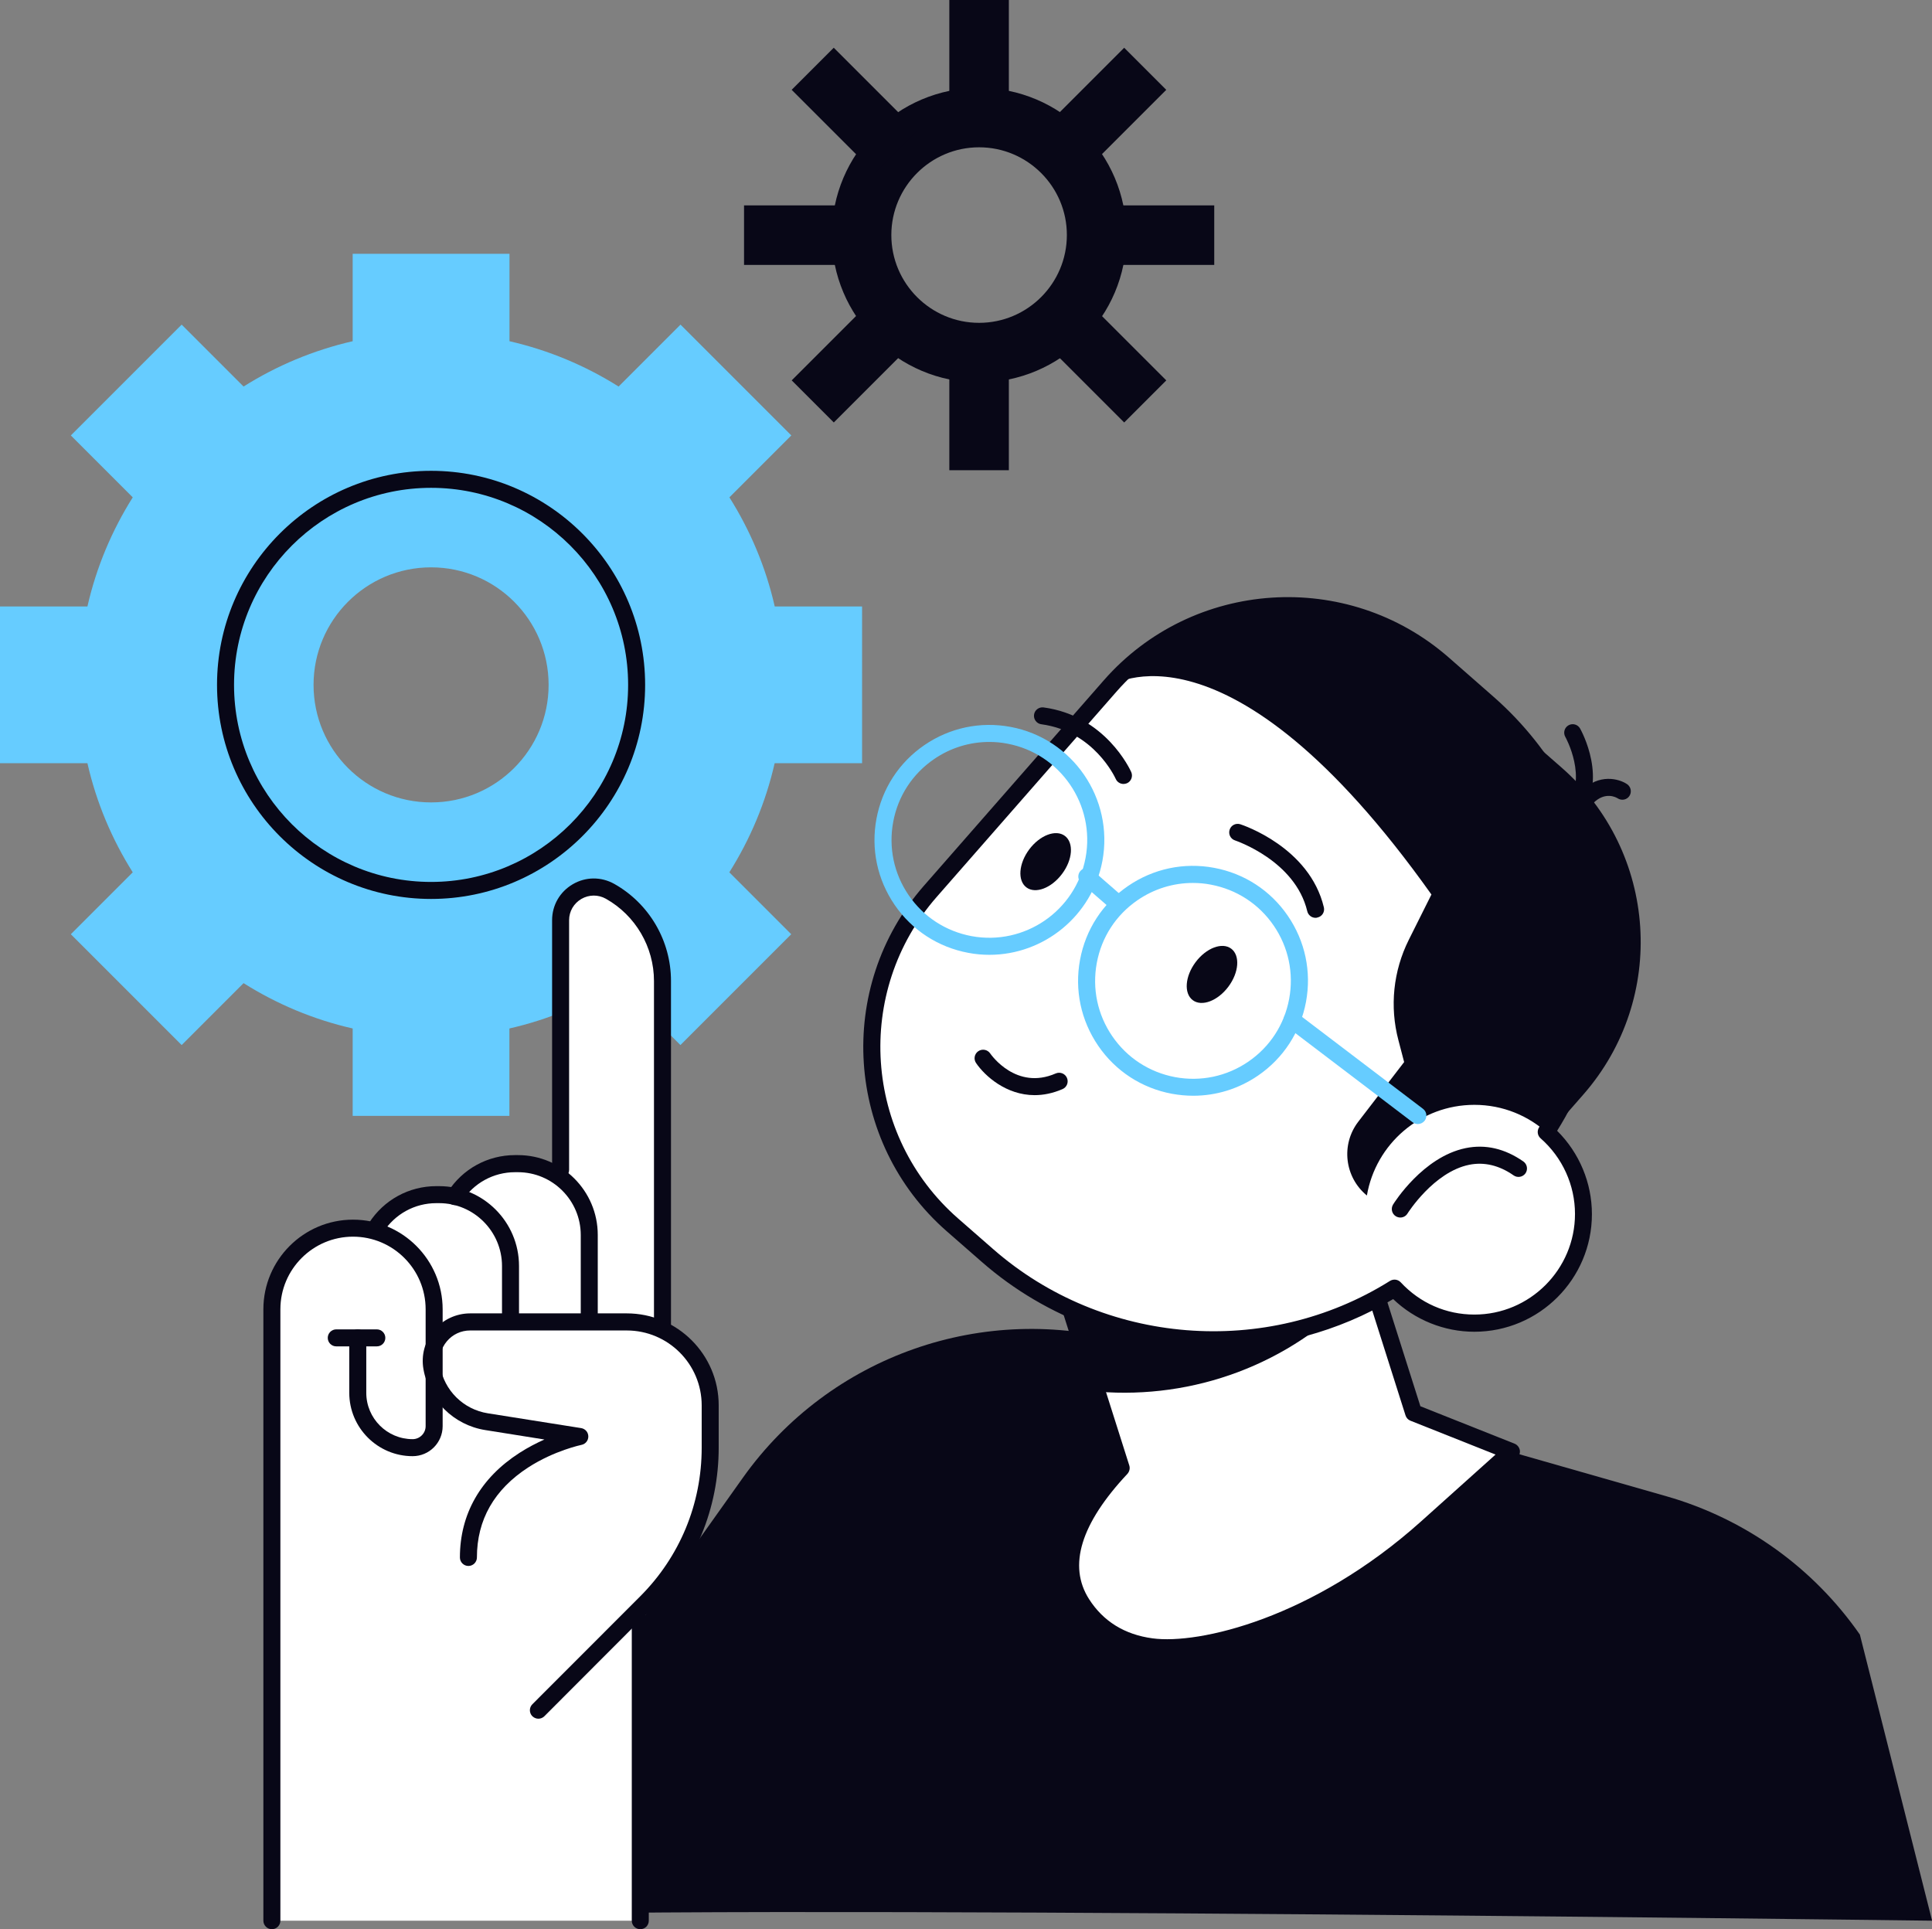 <?xml version="1.0" ?><svg style="enable-background:new 0 0 227.18 226.84;" version="1.1" viewBox="0 0 227.18 226.84" xml:space="preserve" xmlns="http://www.w3.org/2000/svg" xmlns:xlink="http://www.w3.org/1999/xlink"><rect x="0" y="0" width="227.18" height="226.84" fill="#808080" stroke="none"/><style type="text/css">
	.st0{fill:#FFFFFF;}
	.st1{fill:#080717;}
	.st2{fill:#66CCFF;}
	.st3{fill:none;}
</style><g id="Layer_2"/><g id="_x3C_Layer_x3E_"><g><g><g><path class="st1" d="M115.13,44.97c-9.55,0-17.32-7.77-17.32-17.32c0-9.55,7.77-17.32,17.32-17.32      c9.55,0,17.32,7.77,17.32,17.32C132.46,37.2,124.69,44.97,115.13,44.97z M115.13,17.32c-5.69,0-10.32,4.63-10.32,10.32      c0,5.69,4.63,10.32,10.32,10.32s10.32-4.63,10.32-10.32C125.46,21.96,120.83,17.32,115.13,17.32z"/></g><g><rect class="st1" height="7" width="13.82" x="87.49" y="24.15"/></g><g><rect class="st1" height="7" width="13.82" x="128.96" y="24.15"/></g><g><rect class="st1" height="13.82" width="7" x="111.63"/></g><g><rect class="st1" height="13.82" width="7" x="111.63" y="41.47"/></g><g><rect class="st1" height="7" transform="matrix(0.707 -0.707 0.707 0.707 28.819 95.567)" width="13.83" x="122.89" y="9.49"/></g><g><rect class="st1" height="7" transform="matrix(0.707 -0.707 0.707 0.707 -0.49 83.435)" width="13.82" x="93.56" y="38.81"/></g><g><rect class="st1" height="13.83" transform="matrix(0.707 -0.707 0.707 0.707 20.234 74.834)" width="7" x="96.98" y="6.07"/></g><g><rect class="st1" height="13.82" transform="matrix(0.707 -0.707 0.707 0.707 8.1 104.172)" width="7" x="126.3" y="35.4"/></g></g><g><path class="st2" d="M59.9,29.84H41.47v10.28c-4.62,1.06-8.94,2.88-12.83,5.33l-7.28-7.28L8.33,51.2l7.28,7.28     c-2.45,3.89-4.28,8.21-5.33,12.83H0v18.43h10.28c1.05,4.62,2.88,8.94,5.33,12.83l-7.28,7.28l13.03,13.03l7.28-7.28     c3.89,2.45,8.21,4.28,12.83,5.33v10.28H59.9v-10.28c4.62-1.05,8.94-2.88,12.83-5.33l7.28,7.28l13.03-13.03l-7.28-7.28     c2.45-3.89,4.28-8.21,5.33-12.83h10.28V71.31H91.1c-1.05-4.62-2.88-8.94-5.33-12.83l7.28-7.28L80.02,38.17l-7.28,7.28     c-3.89-2.45-8.21-4.27-12.83-5.33V29.84z M64.51,80.53c0,7.63-6.19,13.82-13.82,13.82c-7.63,0-13.82-6.19-13.82-13.82     s6.19-13.82,13.82-13.82C58.32,66.71,64.51,72.9,64.51,80.53z"/><g><path class="st1" d="M50.69,105.7c-13.88,0-25.17-11.29-25.17-25.17c0-13.88,11.29-25.17,25.17-25.17      c13.88,0,25.17,11.29,25.17,25.17C75.86,94.41,64.57,105.7,50.69,105.7z M50.69,57.36c-12.77,0-23.17,10.39-23.17,23.17      s10.39,23.17,23.17,23.17c12.77,0,23.17-10.39,23.17-23.17S63.46,57.36,50.69,57.36z"/></g></g><g><path class="st1" d="M50.33,225.84l37.02-52.08c10.22-14.37,28.38-20.74,45.33-15.9l63.29,18.08     c9.22,2.64,17.25,8.38,22.73,16.26l8.49,33.64l0,0C227.18,225.84,50.33,223.55,50.33,225.84z"/><g><path class="st0" d="M166.21,166.11l-12.81-40.36l-33.11,10.51l11.53,36.35c-4.77,5.09-7.86,10.89-4.63,15.95      c7.9,12.37,30.58,0,40.55-8.93c9.97-8.93,9.97-8.93,9.97-8.93L166.21,166.11z"/><path class="st1" d="M137.65,194.77c-0.82,0-1.63-0.05-2.41-0.16c-3.89-0.53-6.88-2.39-8.88-5.52      c-2.99-4.68-1.53-10.31,4.34-16.74l-11.36-35.79c-0.17-0.53,0.12-1.09,0.65-1.26l33.11-10.51c0.53-0.17,1.09,0.12,1.26,0.65      l12.66,39.91l11.07,4.4c0.32,0.13,0.55,0.41,0.62,0.75c0.06,0.34-0.06,0.69-0.32,0.92l-9.97,8.93      C161.9,186.21,148.31,194.77,137.65,194.77z M121.56,136.91l11.23,35.4c0.11,0.34,0.02,0.72-0.22,0.99      c-5.49,5.86-7.01,10.81-4.51,14.73c1.67,2.61,4.18,4.17,7.46,4.61c5.45,0.74,18.84-2.33,31.58-13.75l8.76-7.86l-10.01-3.98      c-0.28-0.11-0.49-0.34-0.58-0.63l-12.5-39.4L121.56,136.91z"/></g><path class="st1" d="M159.73,151.91l-8.3-26.16l-31.12,9.88l8.89,28.01C140.26,164.52,151.58,160.54,159.73,151.91z"/><g><path class="st0" d="M181.81,133.1c10.47-15.94,7.86-37.56-6.89-50.48l-5.2-4.56c-11.54-10.11-29.09-8.94-39.2,2.6l-21.14,24.14      c-10.11,11.54-8.94,29.09,2.6,39.2l4.13,3.61c13.69,11.98,33.2,13.02,47.86,3.84c2.34,2.52,5.68,4.11,9.39,4.11      c7.09,0,12.83-5.74,12.83-12.83C186.2,138.89,184.49,135.45,181.81,133.1z"/><path class="st1" d="M142.69,158.53c-9.8,0-19.57-3.44-27.24-10.15l-4.13-3.61c-11.94-10.45-13.15-28.67-2.69-40.61l21.14-24.14      c10.45-11.94,28.67-13.15,40.61-2.69l5.2,4.56c14.66,12.83,17.82,34.64,7.52,51.07c2.61,2.59,4.09,6.12,4.09,9.8      c0,7.63-6.2,13.83-13.83,13.83c-3.54,0-6.98-1.39-9.54-3.84C157.33,156.62,150,158.53,142.69,158.53z M151.44,72.2      c-7.46,0-14.88,3.09-20.16,9.13l-21.14,24.14c-9.73,11.11-8.6,28.06,2.51,37.79l4.13,3.61c12.93,11.32,32.12,12.86,46.67,3.74      c0.41-0.25,0.94-0.18,1.26,0.17c2.27,2.44,5.34,3.79,8.66,3.79c6.52,0,11.83-5.31,11.83-11.83c0-3.39-1.47-6.63-4.04-8.89      c-0.38-0.33-0.45-0.88-0.18-1.3c10.3-15.67,7.41-36.81-6.71-49.17l-5.2-4.56C163.99,74.38,157.7,72.2,151.44,72.2z"/></g><path class="st1" d="M173.37,129.91c3.38,0,6.44,1.31,8.73,3.45l4.08-4.66c9.91-11.32,8.77-28.53-2.55-38.44l-13.91-12.18     c-11.54-10.11-29.09-8.94-39.2,2.6c0,0,13.74-9.33,37.8,24.5h0l-2.66,5.32c-1.83,3.66-2.27,7.86-1.22,11.82l0.67,2.56l-5.39,7.01     c-2.07,2.69-1.61,6.54,1.01,8.68C161.77,134.51,167.03,129.91,173.37,129.91z"/><g><path class="st2" d="M116.35,112.27c-0.82,0-1.65-0.07-2.48-0.23c-3.55-0.66-6.63-2.66-8.67-5.64      c-2.04-2.98-2.8-6.57-2.14-10.12c0.66-3.55,2.66-6.63,5.64-8.67c2.98-2.04,6.57-2.8,10.12-2.14      c7.32,1.36,12.17,8.43,10.81,15.76l0,0C128.41,107.72,122.72,112.27,116.35,112.27z M116.32,87.24c-2.3,0-4.55,0.69-6.49,2.02      c-2.54,1.74-4.24,4.36-4.8,7.38c-0.56,3.02,0.08,6.08,1.82,8.62c1.74,2.54,4.36,4.24,7.38,4.81c6.25,1.16,12.26-2.97,13.42-9.21      c1.16-6.24-2.97-12.26-9.21-13.42C117.74,87.3,117.02,87.24,116.32,87.24z M128.64,101.04L128.64,101.04L128.64,101.04z"/></g><g><path class="st2" d="M140.31,128.84c-0.83,0-1.67-0.08-2.5-0.23c-3.55-0.66-6.63-2.66-8.67-5.64c-2.04-2.98-2.8-6.57-2.14-10.12      c0.66-3.55,2.66-6.63,5.64-8.67c2.98-2.04,6.57-2.8,10.12-2.14c3.55,0.66,6.63,2.66,8.67,5.64c2.04,2.98,2.8,6.57,2.14,10.12      c-0.66,3.55-2.66,6.63-5.64,8.67C145.65,128.03,143.01,128.84,140.31,128.84z M140.26,103.82c-2.3,0-4.55,0.69-6.49,2.02      c-2.54,1.74-4.24,4.36-4.8,7.38c-0.56,3.02,0.08,6.08,1.82,8.62c1.74,2.54,4.36,4.24,7.38,4.81c3.02,0.56,6.08-0.08,8.62-1.82      c2.54-1.74,4.24-4.36,4.8-7.38l0,0c0.56-3.02-0.08-6.08-1.82-8.62c-1.74-2.54-4.36-4.24-7.38-4.81      C141.68,103.88,140.97,103.82,140.26,103.82z"/></g><g><path class="st2" d="M166.72,132.17c-0.21,0-0.42-0.07-0.6-0.2l-14.8-11.25c-0.44-0.33-0.52-0.96-0.19-1.4      c0.33-0.44,0.96-0.53,1.4-0.19l14.8,11.25c0.44,0.33,0.52,0.96,0.19,1.4C167.32,132.03,167.02,132.17,166.72,132.17z"/></g><g><path class="st2" d="M131.21,107.04c-0.23,0-0.47-0.08-0.66-0.25l-3.41-2.97c-0.42-0.36-0.46-0.99-0.1-1.41      c0.36-0.42,1-0.46,1.41-0.1l3.41,2.97c0.42,0.36,0.46,0.99,0.1,1.41C131.76,106.92,131.49,107.04,131.21,107.04z"/></g><path class="st1" d="M144.44,116.02c-1.25,1.67-3.13,2.38-4.19,1.58s-0.91-2.8,0.34-4.47c1.25-1.67,3.13-2.38,4.19-1.58     C145.84,112.35,145.69,114.35,144.44,116.02z"/><path class="st1" d="M124.88,102.76c-1.25,1.67-3.13,2.38-4.19,1.58c-1.06-0.8-0.91-2.8,0.34-4.47c1.25-1.67,3.13-2.38,4.19-1.58     S126.14,101.09,124.88,102.76z"/><g><path class="st1" d="M121.66,128.77c-3.34,0-5.85-2.25-6.89-3.78c-0.31-0.46-0.19-1.08,0.27-1.39c0.46-0.31,1.08-0.19,1.39,0.26      c0.13,0.19,3.08,4.38,7.71,2.36c0.51-0.22,1.1,0.01,1.32,0.52c0.22,0.51-0.01,1.1-0.52,1.32      C123.78,128.56,122.68,128.77,121.66,128.77z"/></g><g><path class="st1" d="M154.69,107.92c-0.45,0-0.86-0.31-0.97-0.77c-1.42-5.97-8.42-8.3-8.49-8.33c-0.53-0.17-0.81-0.73-0.64-1.26      c0.17-0.53,0.73-0.81,1.26-0.64c0.33,0.11,8.13,2.71,9.82,9.76c0.13,0.54-0.2,1.08-0.74,1.2      C154.85,107.91,154.77,107.92,154.69,107.92z"/></g><g><path class="st1" d="M132.11,92.18c-0.38,0-0.75-0.22-0.91-0.59c-0.11-0.23-2.59-5.6-8.75-6.43c-0.55-0.07-0.93-0.58-0.86-1.12      c0.07-0.55,0.58-0.93,1.12-0.86c7.29,0.98,10.19,7.33,10.31,7.6c0.22,0.5,0,1.1-0.51,1.32      C132.38,92.15,132.24,92.18,132.11,92.18z"/></g><g><path class="st1" d="M164.66,143.16c-0.18,0-0.36-0.05-0.53-0.15c-0.47-0.29-0.61-0.91-0.32-1.38c0.14-0.23,3.52-5.6,8.53-6.63      c2.33-0.48,4.61,0.05,6.79,1.57c0.45,0.32,0.56,0.94,0.25,1.39c-0.32,0.45-0.94,0.56-1.39,0.25c-1.7-1.19-3.47-1.61-5.24-1.25      c-4.18,0.86-7.21,5.68-7.24,5.72C165.32,143,164.99,143.16,164.66,143.16z"/></g><g><path class="st1" d="M184.93,96.43c-0.22,0-0.45-0.07-0.63-0.23c-0.43-0.35-0.49-0.98-0.14-1.41c2.63-3.21-0.07-8.11-0.1-8.15      c-0.27-0.48-0.1-1.09,0.38-1.36c0.48-0.27,1.09-0.1,1.36,0.38c0.14,0.25,3.39,6.14-0.1,10.4      C185.51,96.31,185.22,96.43,184.93,96.43z"/></g><g><path class="st1" d="M186.65,94.71c-0.26,0-0.51-0.1-0.71-0.29c-0.39-0.39-0.39-1.02,0-1.41c2.09-2.09,4.43-1.45,5.38-0.81      c0.46,0.31,0.58,0.93,0.28,1.39c-0.3,0.46-0.92,0.58-1.38,0.28c-0.15-0.1-1.46-0.85-2.87,0.56      C187.17,94.61,186.91,94.71,186.65,94.71z"/></g></g><g><path class="st0" d="M78.42,156.07v-40.71c0-4.55-2.46-8.76-6.43-10.99c-1.38-0.78-3.02-0.76-4.39,0.04     c-1.37,0.8-2.19,2.23-2.19,3.81v29.33c-1.32-0.78-2.86-1.24-4.5-1.24h-0.34c-2.93,0-5.61,1.42-7.28,3.81     c-0.53-0.1-1.08-0.16-1.64-0.16H51.3c-3.05,0-5.86,1.54-7.51,4.11c-0.02,0.03-0.02,0.05-0.03,0.08     c-0.73-0.17-1.48-0.26-2.25-0.26c-5.55,0-10.06,4.51-10.06,10.06v71.89c0,0.29,0.23,0,0.52,0h43.33c0.29,0,0.52,0.29,0.52,0     v-36.53l0.54-0.54c4.96-4.96,7.68-11.54,7.68-18.55v-4.98C84.03,161.25,81.75,157.79,78.42,156.07z"/><g><g><path class="st1" d="M63.31,202.09c-0.26,0-0.51-0.1-0.71-0.29c-0.39-0.39-0.39-1.02,0-1.41l12.67-12.68       c4.67-4.67,7.24-10.88,7.24-17.48v-4.98c0-4.86-3.95-8.81-8.81-8.81H55.28c-1.06,0-2.06,0.46-2.74,1.28       c-0.68,0.81-0.97,1.88-0.79,2.92c0.49,2.86,2.75,5.09,5.62,5.54l10.97,1.74c0.48,0.08,0.83,0.48,0.84,0.97       c0.01,0.48-0.33,0.91-0.8,1c-0.03,0.01-3.18,0.66-6.26,2.65c-4.01,2.6-6.04,6.16-6.04,10.59c0,0.55-0.45,1-1,1       c-0.55,0-1-0.45-1-1c0-5.1,2.42-9.35,7.01-12.3c1.01-0.65,2.01-1.16,2.93-1.57l-6.96-1.11c-3.71-0.59-6.63-3.48-7.27-7.18       c-0.28-1.63,0.17-3.28,1.23-4.55c1.06-1.26,2.62-1.99,4.27-1.99H73.7c5.96,0,10.81,4.85,10.81,10.81v4.98       c0,7.14-2.78,13.85-7.83,18.89L64.01,201.8C63.82,201.99,63.56,202.09,63.31,202.09z"/></g><g><path class="st1" d="M77.9,157.18c-0.55,0-1-0.45-1-1v-40.83c0-4-2.17-7.71-5.65-9.67c-0.91-0.51-1.99-0.5-2.89,0.02       c-0.9,0.53-1.44,1.46-1.44,2.5v29.36c0,0.55-0.45,1-1,1c-0.55,0-1-0.45-1-1v-29.36c0-1.76,0.91-3.34,2.43-4.23       c1.52-0.89,3.34-0.9,4.88-0.04c4.12,2.32,6.67,6.69,6.67,11.41v40.83C78.9,156.73,78.45,157.18,77.9,157.18z"/></g><g><path class="st1" d="M69.29,156.06c-0.55,0-1-0.45-1-1v-9.84c0-4.07-3.31-7.39-7.39-7.39h-0.34c-2.53,0-4.86,1.28-6.23,3.41       c-0.3,0.47-0.92,0.6-1.38,0.3c-0.46-0.3-0.6-0.92-0.3-1.38c1.74-2.72,4.7-4.34,7.91-4.34h0.34c5.18,0,9.39,4.21,9.39,9.39v9.84       C70.29,155.61,69.85,156.06,69.29,156.06z"/></g><g><path class="st1" d="M60.03,156.33c-0.55,0-1-0.45-1-1v-6.47c0-4.07-3.32-7.39-7.39-7.39H51.3c-2.53,0-4.86,1.28-6.23,3.41       c-0.3,0.46-0.92,0.6-1.38,0.3c-0.46-0.3-0.6-0.92-0.3-1.38c1.74-2.71,4.7-4.33,7.91-4.33h0.34c5.18,0,9.39,4.21,9.39,9.39v6.47       C61.03,155.88,60.58,156.33,60.03,156.33z"/></g><g><path class="st1" d="M75.29,226.84c-0.55,0-1-0.45-1-1v-35.15c0-0.55,0.45-1,1-1c0.55,0,1,0.45,1,1v35.15       C76.29,226.39,75.85,226.84,75.29,226.84z"/></g><g><path class="st1" d="M31.97,226.84c-0.55,0-1-0.45-1-1v-71.89c0-5.81,4.73-10.54,10.54-10.54c5.81,0,10.54,4.73,10.54,10.54       v13.74c0,1.95-1.58,3.53-3.53,3.53c-4.11,0-7.45-3.34-7.45-7.45v-6.46c0-0.55,0.45-1,1-1c0.55,0,1,0.45,1,1v6.46       c0,3.01,2.45,5.45,5.45,5.45c0.84,0,1.53-0.69,1.53-1.53v-13.74c0-4.71-3.83-8.54-8.54-8.54c-4.71,0-8.54,3.83-8.54,8.54v71.89       C32.97,226.39,32.52,226.84,31.97,226.84z"/></g><g><path class="st1" d="M44.31,158.31h-4.77c-0.55,0-1-0.45-1-1c0-0.55,0.45-1,1-1h4.77c0.55,0,1,0.45,1,1       C45.31,157.86,44.87,158.31,44.31,158.31z"/></g></g></g></g></g></svg>